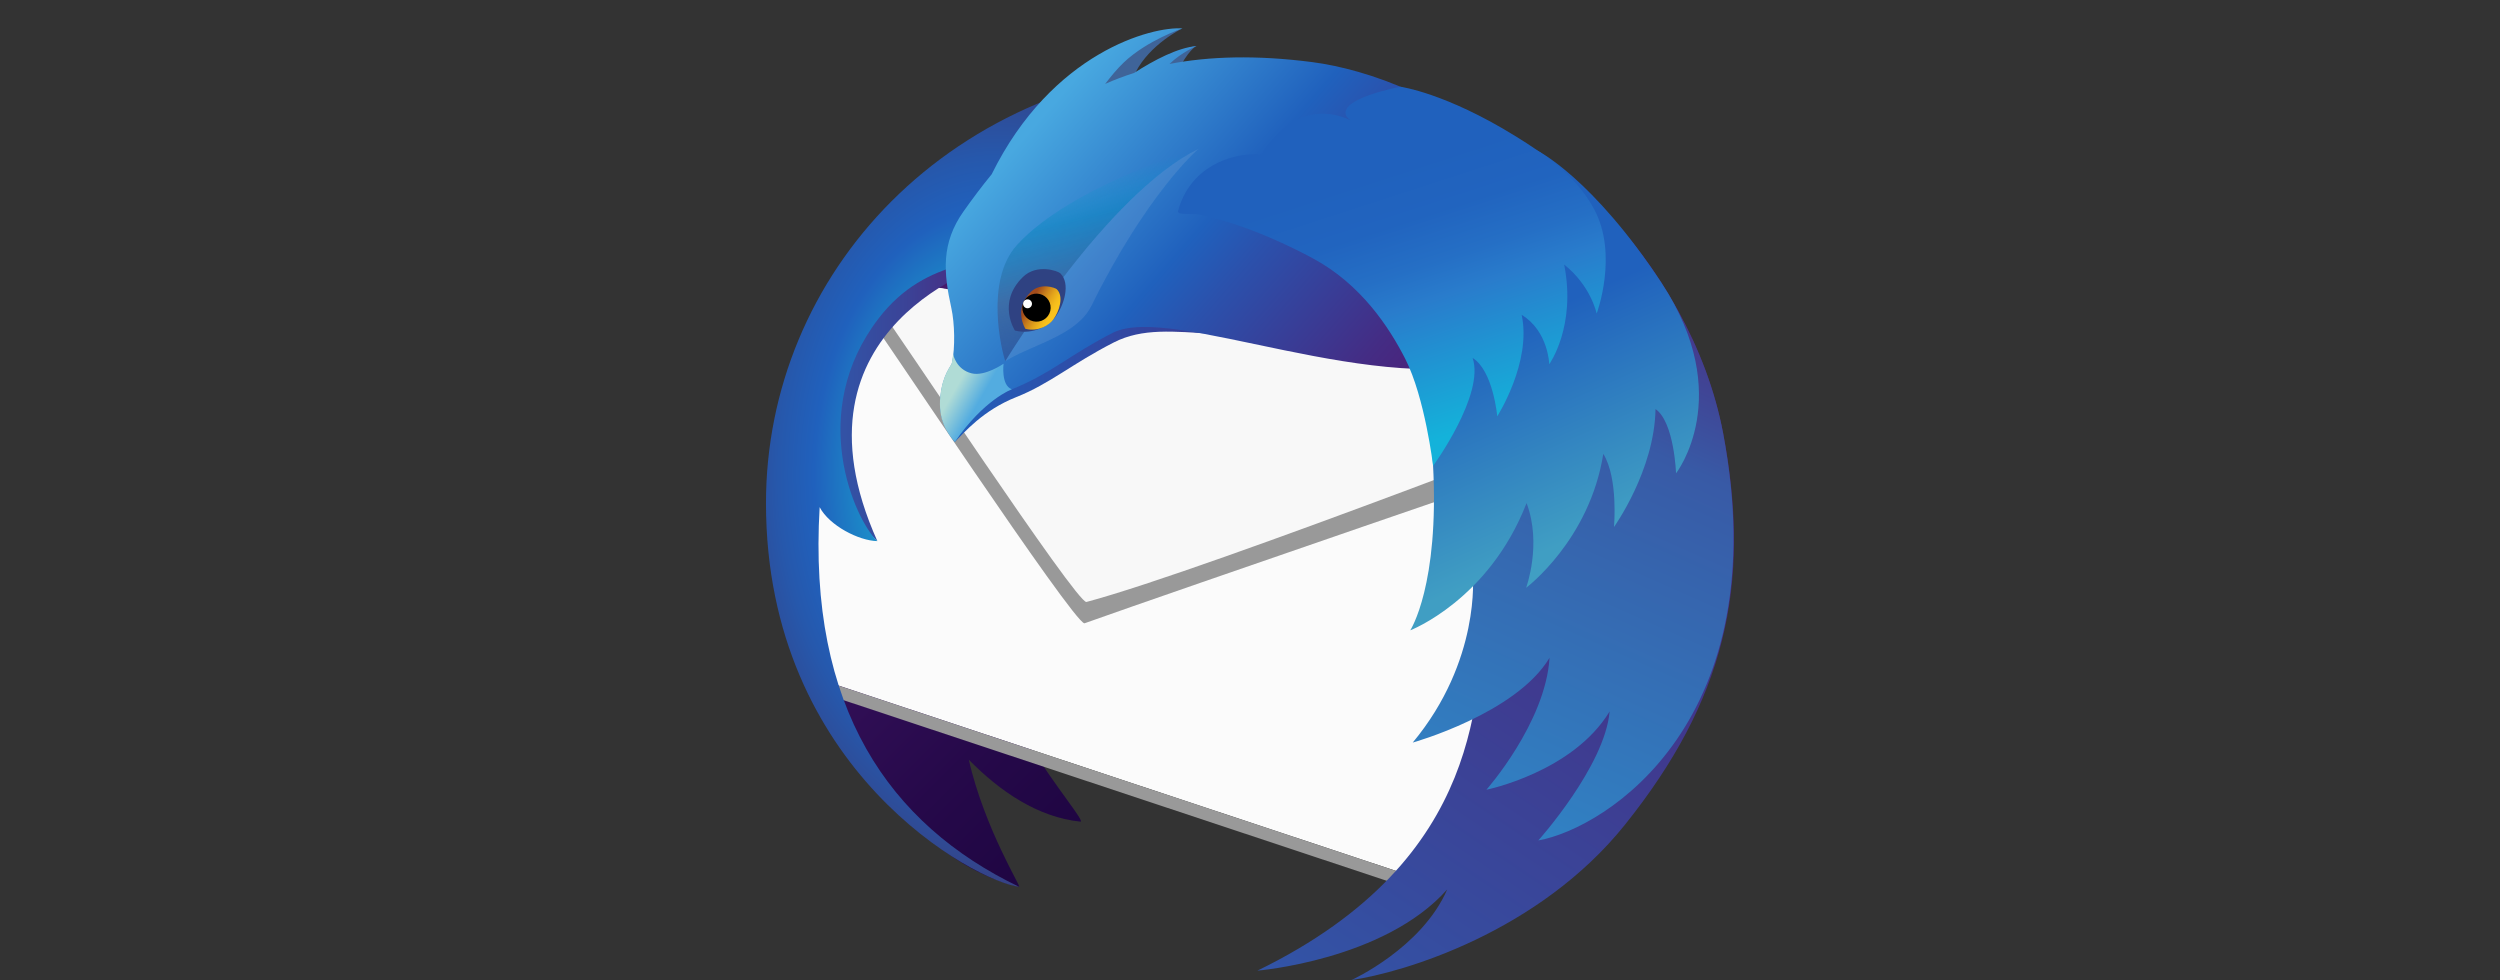 <svg width="301" height="118" viewBox="0 0 301 118" fill="none" xmlns="http://www.w3.org/2000/svg">
<rect x="0" y="0" width="301" height="118" fill="#333333" stroke="none"/>
<path d="M181.369 20.157C174.525 15.687 165.773 14.24 160.942 13.734C155.773 13.194 151.283 13.289 147.333 13.869C146.999 13.864 146.666 13.851 146.33 13.851C146.073 13.851 145.82 13.862 145.562 13.865C145.668 13.735 145.741 13.655 145.741 13.655C145.741 13.655 145.534 13.688 145.126 13.872C143.844 13.893 142.568 13.937 141.31 14.023C143.062 12.103 144.496 11.097 144.496 11.097C144.496 11.097 142.794 11.346 139.686 14.163C138.208 14.299 136.75 14.479 135.317 14.703C138.582 10.285 141.997 8.424 141.997 8.424C141.997 8.424 137.858 7.581 131.375 14.095C130.842 14.637 130.331 15.199 129.843 15.781C110.951 20.353 97.43 32.553 97.43 46.891C97.43 49.703 96.566 52.796 97.497 55.884C97.125 60.817 97.917 74.278 97.917 74.278C97.917 74.278 103.031 101.958 122.699 106.77C123.011 106.845 118.59 99.87 116.634 91.459C120.442 95.333 124.98 98.396 130.074 98.927C130.7 98.992 127.165 94.85 124.069 89.85L168.761 104.908C192.136 94.867 189.415 95.772 194.434 90.336C205.491 78.368 207.039 71.576 204.253 51.526C202.369 37.99 192.379 24.585 181.369 20.157Z" fill="url(#paint0_linear_597_132)"/>
<path d="M99.958 82.21L173.829 106.77L187.529 48.521L102.931 32.798L96.257 70.744L99.958 82.21Z" fill="#FBFBFB"/>
<path d="M103.139 34.088C103.51 34.885 103.401 35.074 103.17 35.074C103.066 35.074 102.938 35.036 102.817 34.998C102.697 34.96 102.584 34.922 102.511 34.922C102.307 34.922 102.422 35.224 103.579 36.678C105.216 38.757 129.253 75.044 130.566 75.044C130.573 75.044 130.579 75.043 130.585 75.041C141.775 71.054 189.363 54.72 189.363 54.72L184.495 47.627L103.139 34.088Z" fill="#999999"/>
<path d="M103.837 33.196C103.837 33.196 104.196 35.052 105.858 37.106C107.509 39.179 129.696 72.772 130.809 72.476C145.343 68.617 198.074 48.088 198.074 48.088L103.837 33.196Z" fill="#F8F8F8"/>
<path d="M101.235 84.194L171.972 107.713L171.191 105.895L100.987 82.554L101.235 84.194Z" fill="#999999"/>
<path d="M119.457 31.627C119.457 31.627 93.914 39.107 105.635 65.151C105.635 65.151 100.261 60.23 97.061 53.939C96.917 53.657 102.394 34.197 102.394 34.197L119.457 31.627Z" fill="url(#paint1_linear_597_132)"/>
<path d="M105.635 65.151C103.413 65.112 99.844 63.28 98.687 61.061C97.24 85.177 107.079 99.26 122.7 106.771C117.595 106.186 92.224 92.797 92.224 60.578C92.224 33.183 113.962 8.696 147.981 7.574C148.189 9.11 131.115 12.961 130.569 14.772C129.722 17.59 127.773 20.659 126.13 23.118C123.903 26.45 129.225 29.3 125.314 30.198C119.43 31.548 111.581 30.8 105.794 38.324C97.094 49.634 102.899 62.572 105.635 65.151Z" fill="url(#paint2_radial_597_132)"/>
<path d="M156.904 8.456C134.872 6.765 123.533 15.581 116.255 25.832C113.604 29.563 113.894 32.989 114.807 37.129C115.199 38.896 115.595 39.742 115.118 41.544C114.854 42.538 114.898 43.465 114.571 44.052C114.119 44.862 113.542 45.748 113.349 47.203C112.867 50.836 114.153 51.994 114.957 53.216C116.102 52.079 118.338 49.403 122.371 47.805C126.404 46.206 129.057 43.804 134.111 41.225C141.017 37.703 149.111 43.046 164.458 38.018C169.18 36.47 180.033 20.393 182.609 19.776C175.434 11.842 163.228 8.941 156.904 8.456Z" fill="url(#paint3_linear_597_132)"/>
<path d="M142.348 3.422C142.348 3.422 138.415 5.322 136.701 8.755C140.657 6.761 142.953 5.672 144.038 5.542C144.038 5.542 142.999 6.046 141.709 8.784C143.989 8.054 144.774 7.594 145.399 7.587C145.399 7.587 145.218 7.875 145.052 10.608C141.551 9.474 134.814 10.796 131.23 13.04C130.014 6.558 142.348 3.422 142.348 3.422Z" fill="#3F6499"/>
<path d="M158.004 7.479C151.251 6.604 145.606 6.777 140.806 7.701C142.316 6.255 144.062 5.542 144.062 5.542C141.799 5.742 138.974 7.219 136.55 8.783C135.364 9.159 134.2 9.6 133.062 10.104C133.737 9.215 134.522 8.264 135.29 7.535C138.14 4.824 142.372 3.422 142.372 3.422C138.759 3.156 126.671 6.251 119.397 20.984C118.205 22.436 117.092 23.927 116.032 25.42C113.296 29.273 113.596 32.809 114.54 37.084C114.942 38.909 115.016 41.822 114.619 43.705C114.54 44.082 113.504 45.056 113.238 47.682C112.954 50.469 113.949 51.837 114.929 52.97C118.412 47.876 121.848 46.867 121.848 46.867C126.723 44.87 128.753 42.736 133.972 40.074C141.102 36.436 166.035 48.31 181.88 43.117C186.756 41.52 180.003 20.766 182.665 20.129C175.256 11.936 164.498 8.321 158.004 7.479Z" fill="url(#paint4_linear_597_132)"/>
<path d="M207.463 52.153C203.557 31.747 184.764 13.183 169.651 12.155C162.945 11.698 165.004 15.137 160.808 16.447C142.722 22.09 142.446 25.386 142.446 25.386C180.793 27.188 181.374 65.06 171.105 74.641C173.994 73.967 177.128 70.434 180.005 64.888C179.66 67.215 179.363 70.07 178.932 73.255C177.616 82.975 179.32 103.278 151.391 116.865C151.391 116.865 166.669 115.617 174.245 107.088C171.164 114.173 162.71 118 162.71 118C168.931 117.09 185.274 112.268 195.684 99.249C207.467 84.512 211.01 70.687 207.463 52.153Z" fill="url(#paint5_linear_597_132)"/>
<path d="M170.092 89.406C170.092 89.406 182.55 85.923 186.565 79.196C186.077 87.039 178.963 95.083 178.963 95.083C178.963 95.083 189.364 92.978 193.799 85.659C193.221 92.263 185.214 101.189 185.214 101.189C193.4 99.72 213.97 86.726 207.463 52.153C203.62 31.736 184.764 13.183 169.652 12.155C162.945 11.698 165.005 15.137 160.808 16.447C142.723 22.09 142.446 25.386 142.446 25.386C180.793 27.188 190.983 47.258 171.105 74.105C173.995 73.431 175.153 71.843 177.324 69.244C177.323 69.244 178.308 79.523 170.092 89.406Z" fill="url(#paint6_linear_597_132)"/>
<path d="M120.828 43.79C120.828 43.79 118.601 45.348 116.988 44.951C115.079 44.482 114.756 42.632 114.756 42.632C114.714 43.011 114.665 43.377 114.595 43.705C114.516 44.082 113.48 45.056 113.214 47.682C112.93 50.469 113.976 52.083 114.957 53.215C118.44 48.122 121.824 46.867 121.824 46.867C120.499 46.403 120.828 43.79 120.828 43.79Z" fill="url(#paint7_linear_597_132)"/>
<mask id="mask0_597_132" style="mask-type:luminance" maskUnits="userSpaceOnUse" x="135" y="0" width="48" height="45">
<path d="M135.31 0H182.512V44.051H135.31V0Z" fill="url(#paint8_radial_597_132)"/>
</mask>
<g mask="url(#mask0_597_132)">
<g opacity="0.6">
<g opacity="0.2">
<path d="M169.394 12.107C169.916 11.971 172.047 12.203 173.445 12.83C174.844 13.457 177.255 14.566 175.326 15.049C173.397 15.531 172.288 14.759 171.323 13.939C170.358 13.119 168.092 12.444 169.394 12.107Z" fill="url(#paint9_linear_597_132)"/>
</g>
</g>
</g>
<path d="M121.037 43.485C121.037 43.485 133.255 23.351 144.3 17.917C145.326 17.401 129.007 22.255 122.439 29.503C118.536 33.812 120.603 42.247 121.037 43.485Z" fill="url(#paint10_linear_597_132)"/>
<path opacity="0.1" d="M121.037 43.485L121.072 43.464C124.231 41.512 129.646 40.388 131.391 36.849C138.11 23.225 144.301 17.917 144.301 17.917C133.255 23.351 121.037 43.485 121.037 43.485Z" fill="#F2F2F2"/>
<path d="M122.198 39.802C122.198 39.802 119.996 36.424 123.167 33.343C124.841 31.719 127.377 32.621 127.67 32.913C128.917 34.151 128.133 36.763 127.01 38.241C126.375 39.073 124.528 40.369 122.198 39.802Z" fill="#2F4282"/>
<path d="M123.461 39.593C123.461 39.593 121.939 37.257 124.132 35.129C125.286 34.007 127.04 34.63 127.243 34.831C128.105 35.686 127.562 37.492 126.786 38.512C126.348 39.09 125.071 39.984 123.461 39.593Z" fill="url(#paint11_linear_597_132)"/>
<path d="M126.498 37.1C126.464 38.034 125.674 38.763 124.734 38.73C123.792 38.698 123.055 37.916 123.088 36.982C123.122 36.049 123.911 35.321 124.854 35.353C125.794 35.385 126.531 36.168 126.498 37.1Z" fill="black"/>
<path d="M123.715 37.115C124.011 37.115 124.251 36.874 124.251 36.578C124.251 36.282 124.011 36.042 123.715 36.042C123.419 36.042 123.179 36.282 123.179 36.578C123.179 36.874 123.419 37.115 123.715 37.115Z" fill="white"/>
<path d="M200.067 34.088C191.703 21.357 185.077 18.122 185.077 18.122C185.077 18.122 185.381 27.395 190.025 31.868C190.555 32.38 184.468 27.889 184.468 27.889C184.468 27.889 183.167 32.172 186.149 37.097C185.283 35.946 184.709 35.51 184.709 35.51C184.709 35.51 179.089 38.101 177.43 41.696C176.574 40.079 175.932 39.127 175.932 39.127C175.932 39.127 172.045 46.884 172.533 55.879C173.328 70.504 169.794 75.891 169.794 75.891C169.794 75.891 179.26 72.26 183.8 60.568C185.675 65.539 183.743 70.771 183.743 70.771C183.743 70.771 191.391 65.056 193.036 54.64C194.859 57.58 194.323 63.448 194.323 63.448C194.323 63.448 199.205 56.651 199.324 49.249C201.586 50.827 201.794 56.989 201.794 56.989C201.794 56.989 209.032 47.736 200.067 34.088Z" fill="url(#paint12_linear_597_132)"/>
<path d="M191.938 25.191C189.753 21.118 185.896 18.522 182.506 16.421C174.054 11.18 168.618 10.444 168.618 10.444C168.618 10.444 160.817 11.895 162.157 14.065C162.226 14.176 162.387 14.317 162.614 14.479C155.772 11.327 151.891 18.574 151.891 18.574C147.981 18.336 143.22 20.261 141.832 25.416C141.688 25.952 143.584 25.651 144.559 25.862C150.259 27.102 155.626 29.789 158.092 31.117C163.828 34.207 167.231 39.353 169.196 43.213C171.573 47.882 172.544 56.099 172.544 56.099C172.544 56.099 178.799 47.507 177.304 43.096C179.781 44.634 180.27 50.123 180.27 50.123C180.27 50.123 184.44 43.593 183.207 37.904C186.423 39.864 186.531 43.851 186.531 43.851C186.531 43.851 189.805 39.306 188.325 31.851C191.562 34.425 192.239 37.758 192.239 37.758C192.239 37.758 194.885 30.682 191.938 25.191Z" fill="url(#paint13_linear_597_132)"/>
<defs>
<linearGradient id="paint0_linear_597_132" x1="186.393" y1="98.696" x2="110.95" y2="23.253" gradientUnits="userSpaceOnUse">
<stop stop-color="#130036"/>
<stop offset="0.23" stop-color="#18023B"/>
<stop offset="0.512" stop-color="#26094A"/>
<stop offset="0.821" stop-color="#3D1563"/>
<stop offset="1" stop-color="#4E1D75"/>
</linearGradient>
<linearGradient id="paint1_linear_597_132" x1="97.058" y1="48.389" x2="119.457" y2="48.389" gradientUnits="userSpaceOnUse">
<stop stop-color="#3156A8"/>
<stop offset="0.247" stop-color="#3351A4"/>
<stop offset="0.536" stop-color="#3B4397"/>
<stop offset="0.845" stop-color="#472C82"/>
<stop offset="1" stop-color="#4E1D75"/>
</linearGradient>
<radialGradient id="paint2_radial_597_132" cx="0" cy="0" r="1" gradientUnits="userSpaceOnUse" gradientTransform="translate(120.103 57.172) scale(40.232 58.337)">
<stop offset="0.165" stop-color="#14CDDA"/>
<stop offset="0.548" stop-color="#2061BD"/>
<stop offset="0.655" stop-color="#2658AC"/>
<stop offset="0.864" stop-color="#373F81"/>
<stop offset="1" stop-color="#432D62"/>
</radialGradient>
<linearGradient id="paint3_linear_597_132" x1="113.244" y1="30.731" x2="182.609" y2="30.731" gradientUnits="userSpaceOnUse">
<stop stop-color="#2061BD"/>
<stop offset="0.185" stop-color="#2B51AC"/>
<stop offset="0.683" stop-color="#442C84"/>
<stop offset="0.941" stop-color="#4E1D75"/>
</linearGradient>
<linearGradient id="paint4_linear_597_132" x1="123.455" y1="14.359" x2="171.164" y2="55.832" gradientUnits="userSpaceOnUse">
<stop offset="0.02" stop-color="#48A8E0"/>
<stop offset="0.388" stop-color="#2061BD"/>
<stop offset="0.497" stop-color="#2B51AC"/>
<stop offset="0.789" stop-color="#442C84"/>
<stop offset="0.941" stop-color="#4E1D75"/>
</linearGradient>
<linearGradient id="paint5_linear_597_132" x1="101.51" y1="162.649" x2="195.031" y2="23.998" gradientUnits="userSpaceOnUse">
<stop offset="0.379" stop-color="#3156A8"/>
<stop offset="1" stop-color="#4E1D75"/>
</linearGradient>
<linearGradient id="paint6_linear_597_132" x1="137.883" y1="134.913" x2="189.595" y2="18.765" gradientUnits="userSpaceOnUse">
<stop stop-color="#29ABE2"/>
<stop offset="0.773" stop-color="#385AA6"/>
<stop offset="0.858" stop-color="#414293"/>
<stop offset="1" stop-color="#4E1D75"/>
</linearGradient>
<linearGradient id="paint7_linear_597_132" x1="115.004" y1="46.842" x2="117.823" y2="48.462" gradientUnits="userSpaceOnUse">
<stop stop-color="#B0DCD6"/>
<stop offset="1" stop-color="#53ACE0"/>
</linearGradient>
<radialGradient id="paint8_radial_597_132" cx="0" cy="0" r="1" gradientUnits="userSpaceOnUse" gradientTransform="translate(165.085 35.498) scale(24.526)">
<stop offset="0.868" stop-color="white"/>
<stop offset="1"/>
</radialGradient>
<linearGradient id="paint9_linear_597_132" x1="175.388" y1="14.302" x2="169.737" y2="13.107" gradientUnits="userSpaceOnUse">
<stop stop-color="#3092B9"/>
<stop offset="0.22" stop-color="#258DB6"/>
<stop offset="0.656" stop-color="#1685B1"/>
<stop offset="1" stop-color="#1082AF"/>
</linearGradient>
<linearGradient id="paint10_linear_597_132" x1="130.35" y1="21.352" x2="135" y2="40.003" gradientUnits="userSpaceOnUse">
<stop offset="0.007" stop-color="#1398D1" stop-opacity="0"/>
<stop offset="0.248" stop-color="#1187C2" stop-opacity="0.62"/>
<stop offset="0.642" stop-color="#3F6499" stop-opacity="0.71"/>
<stop offset="1" stop-color="#2F4282" stop-opacity="0.5"/>
</linearGradient>
<linearGradient id="paint11_linear_597_132" x1="126.58" y1="37.946" x2="124.018" y2="36.407" gradientUnits="userSpaceOnUse">
<stop stop-color="#F9C21B"/>
<stop offset="0.148" stop-color="#F3BA1B"/>
<stop offset="0.379" stop-color="#E3A41B"/>
<stop offset="0.663" stop-color="#C9801C"/>
<stop offset="0.988" stop-color="#A44E1C"/>
<stop offset="1" stop-color="#A34C1C"/>
</linearGradient>
<linearGradient id="paint12_linear_597_132" x1="189.545" y1="64.826" x2="172.186" y2="25.836" gradientUnits="userSpaceOnUse">
<stop stop-color="#409EC3"/>
<stop offset="0.62" stop-color="#2061BD"/>
</linearGradient>
<linearGradient id="paint13_linear_597_132" x1="175.646" y1="52.046" x2="163.208" y2="13.768" gradientUnits="userSpaceOnUse">
<stop stop-color="#14B2DA"/>
<stop offset="0.403" stop-color="#297CCC"/>
<stop offset="0.508" stop-color="#256FC5"/>
<stop offset="0.649" stop-color="#2164BF"/>
<stop offset="0.816" stop-color="#2061BD"/>
<stop offset="0.984" stop-color="#2061BD"/>
</linearGradient>
</defs>
</svg>
